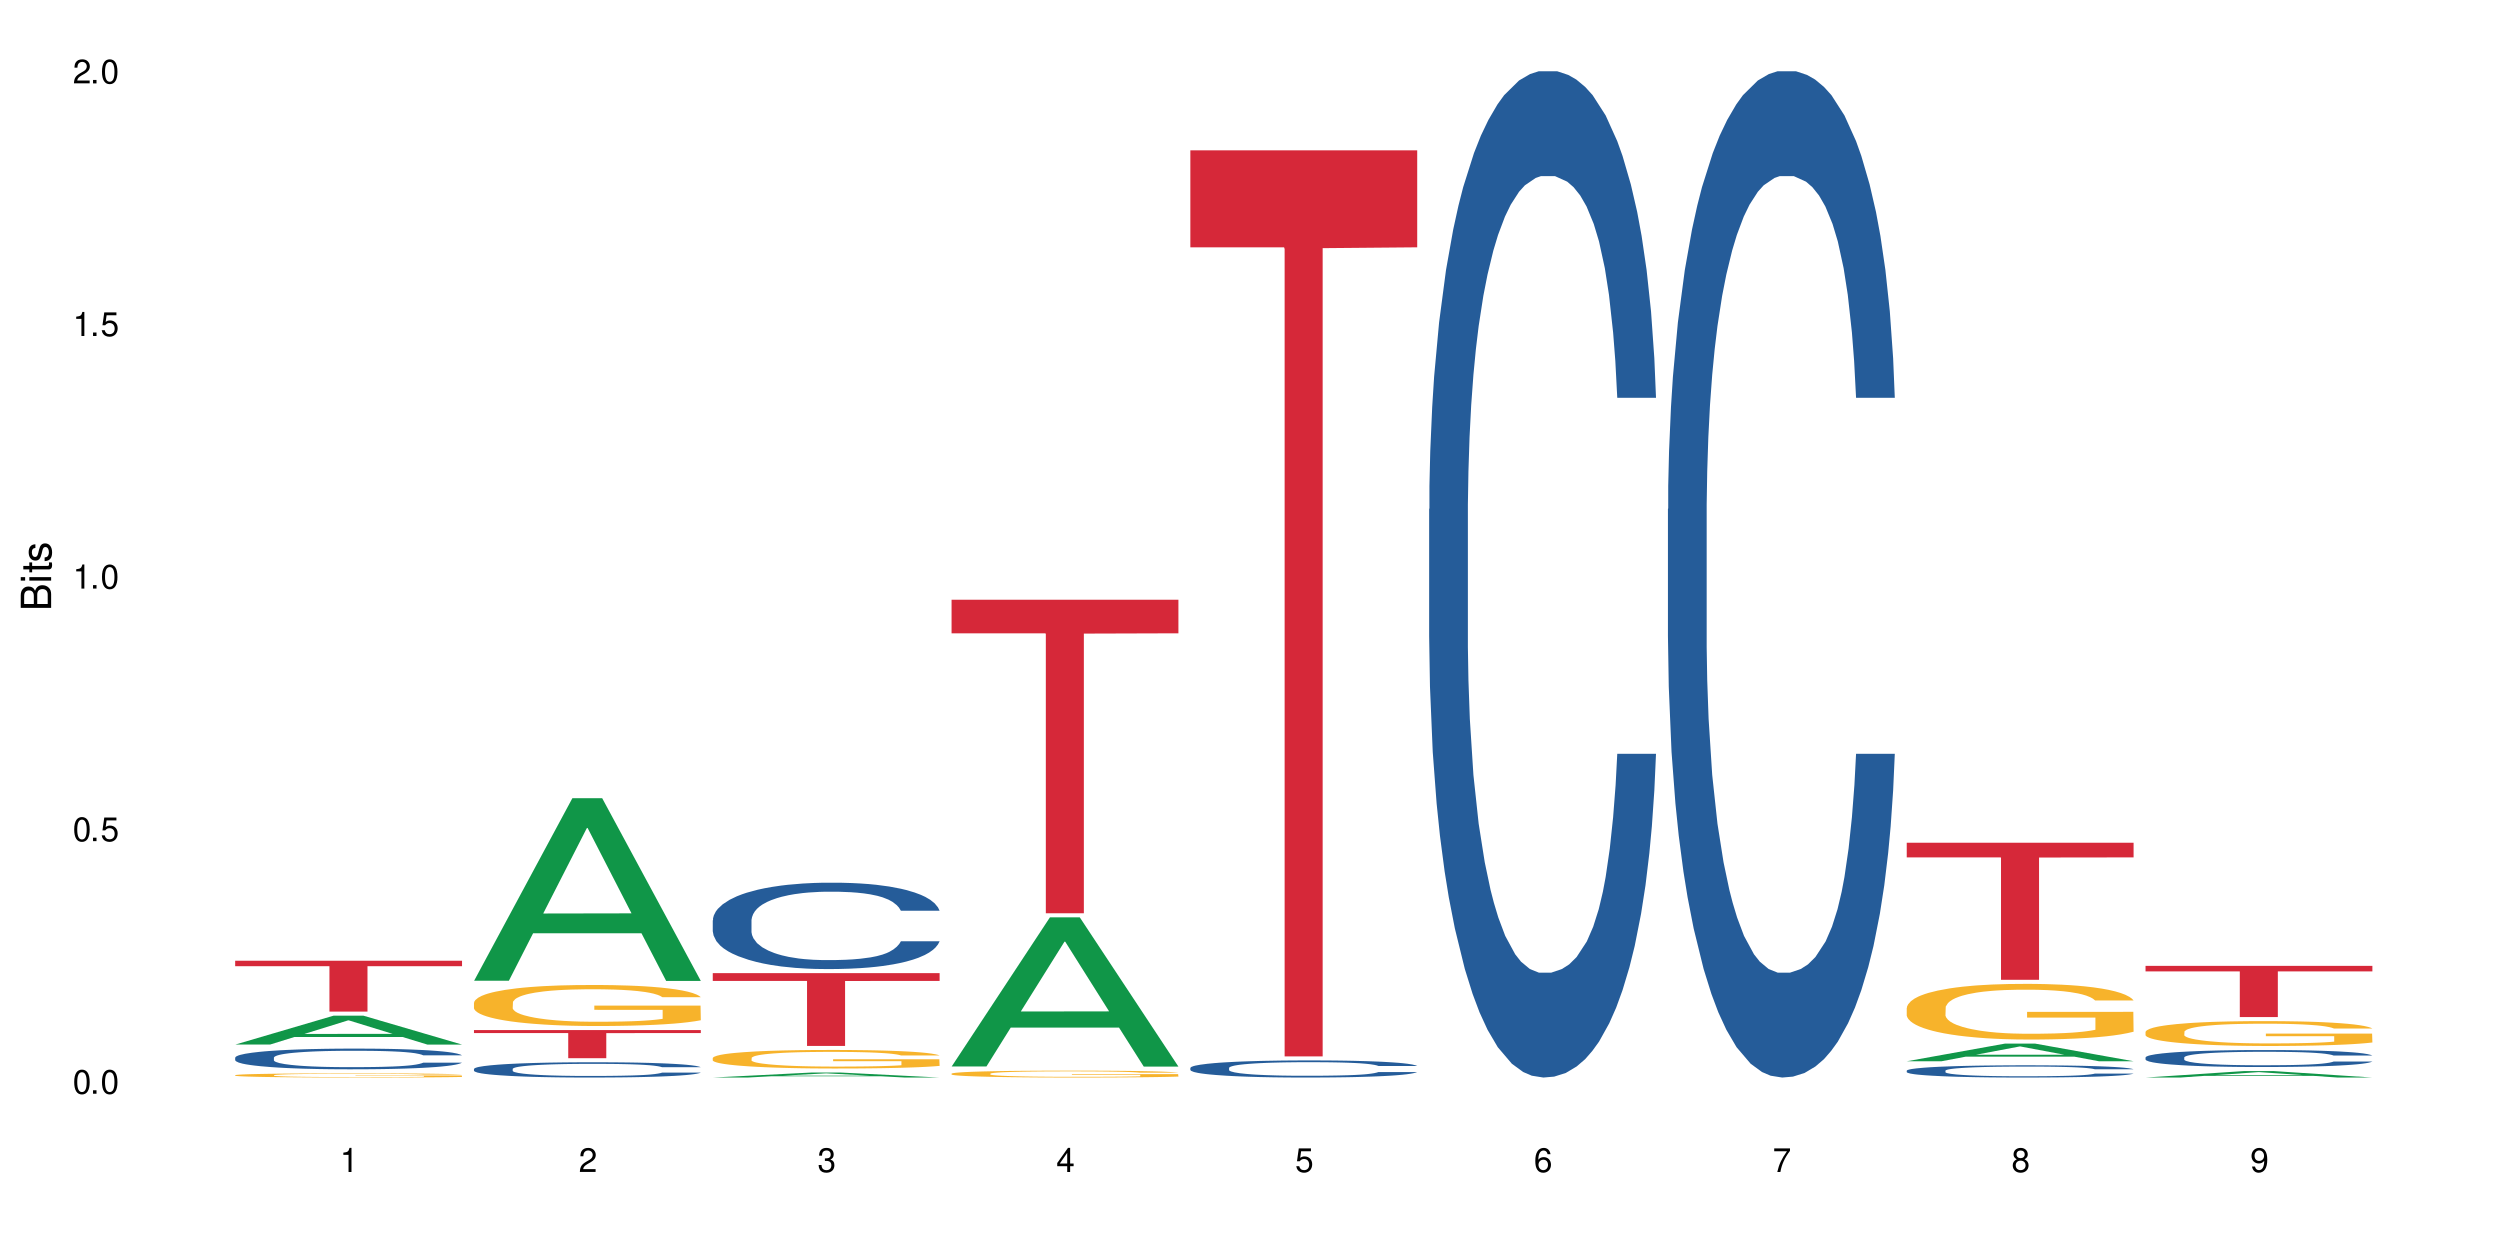 <?xml version="1.0" encoding="UTF-8"?>
<svg xmlns="http://www.w3.org/2000/svg" xmlns:xlink="http://www.w3.org/1999/xlink" width="720" height="360" viewBox="0 0 720 360">
<defs>
<g>
<g id="glyph-0-0">
</g>
<g id="glyph-0-1">
<path d="M 2.641 -6.938 C 2 -6.938 1.422 -6.656 1.078 -6.172 C 0.641 -5.562 0.406 -4.641 0.406 -3.359 C 0.406 -1.016 1.188 0.219 2.641 0.219 C 4.078 0.219 4.859 -1.016 4.859 -3.297 C 4.859 -4.641 4.656 -5.547 4.203 -6.172 C 3.844 -6.656 3.281 -6.938 2.641 -6.938 Z M 2.641 -6.188 C 3.547 -6.188 4 -5.25 4 -3.375 C 4 -1.406 3.562 -0.484 2.625 -0.484 C 1.734 -0.484 1.281 -1.438 1.281 -3.344 C 1.281 -5.25 1.734 -6.188 2.641 -6.188 Z M 2.641 -6.188 "/>
</g>
<g id="glyph-0-2">
<path d="M 1.828 -1 L 0.828 -1 L 0.828 0 L 1.828 0 Z M 1.828 -1 "/>
</g>
<g id="glyph-0-3">
<path d="M 4.562 -6.797 L 1.062 -6.797 L 0.547 -3.094 L 1.328 -3.094 C 1.719 -3.562 2.047 -3.734 2.578 -3.734 C 3.484 -3.734 4.062 -3.109 4.062 -2.094 C 4.062 -1.125 3.484 -0.531 2.578 -0.531 C 1.828 -0.531 1.375 -0.906 1.188 -1.672 L 0.328 -1.672 C 0.453 -1.109 0.547 -0.844 0.75 -0.594 C 1.125 -0.078 1.828 0.219 2.594 0.219 C 3.969 0.219 4.922 -0.781 4.922 -2.219 C 4.922 -3.562 4.031 -4.484 2.719 -4.484 C 2.25 -4.484 1.859 -4.359 1.469 -4.062 L 1.734 -5.969 L 4.562 -5.969 Z M 4.562 -6.797 "/>
</g>
<g id="glyph-0-4">
<path d="M 2.484 -4.938 L 2.484 0 L 3.328 0 L 3.328 -6.938 L 2.766 -6.938 C 2.469 -5.875 2.281 -5.734 0.984 -5.562 L 0.984 -4.938 Z M 2.484 -4.938 "/>
</g>
<g id="glyph-0-5">
<path d="M 4.859 -0.828 L 1.281 -0.828 C 1.359 -1.406 1.672 -1.781 2.5 -2.281 L 3.469 -2.828 C 4.406 -3.344 4.906 -4.062 4.906 -4.906 C 4.906 -5.484 4.672 -6.031 4.266 -6.406 C 3.859 -6.766 3.375 -6.938 2.719 -6.938 C 1.859 -6.938 1.219 -6.625 0.844 -6.031 C 0.609 -5.672 0.5 -5.234 0.484 -4.531 L 1.328 -4.531 C 1.359 -5.016 1.406 -5.281 1.531 -5.516 C 1.75 -5.938 2.188 -6.203 2.703 -6.203 C 3.469 -6.203 4.031 -5.641 4.031 -4.891 C 4.031 -4.344 3.719 -3.859 3.125 -3.516 L 2.234 -3 C 0.812 -2.172 0.406 -1.531 0.328 -0.016 L 4.859 -0.016 Z M 4.859 -0.828 "/>
</g>
<g id="glyph-0-6">
<path d="M 2.125 -3.188 L 2.578 -3.188 C 3.5 -3.188 3.984 -2.766 3.984 -1.922 C 3.984 -1.062 3.469 -0.531 2.594 -0.531 C 1.656 -0.531 1.203 -1 1.156 -2.016 L 0.312 -2.016 C 0.344 -1.453 0.438 -1.094 0.609 -0.781 C 0.953 -0.109 1.625 0.219 2.547 0.219 C 3.953 0.219 4.859 -0.625 4.859 -1.938 C 4.859 -2.828 4.516 -3.297 3.703 -3.594 C 4.344 -3.844 4.656 -4.328 4.656 -5.031 C 4.656 -6.219 3.875 -6.938 2.578 -6.938 C 1.203 -6.938 0.484 -6.172 0.453 -4.703 L 1.297 -4.703 C 1.312 -5.125 1.344 -5.359 1.453 -5.578 C 1.641 -5.969 2.062 -6.203 2.594 -6.203 C 3.344 -6.203 3.797 -5.75 3.797 -5 C 3.797 -4.516 3.609 -4.219 3.25 -4.047 C 3.016 -3.953 2.703 -3.922 2.125 -3.906 Z M 2.125 -3.188 "/>
</g>
<g id="glyph-0-7">
<path d="M 3.141 -1.672 L 3.141 0 L 3.984 0 L 3.984 -1.672 L 4.984 -1.672 L 4.984 -2.438 L 3.984 -2.438 L 3.984 -6.938 L 3.359 -6.938 L 0.266 -2.578 L 0.266 -1.672 Z M 3.141 -2.438 L 1 -2.438 L 3.141 -5.5 Z M 3.141 -2.438 "/>
</g>
<g id="glyph-0-8">
<path d="M 4.781 -5.125 C 4.609 -6.266 3.891 -6.938 2.844 -6.938 C 2.094 -6.938 1.422 -6.578 1.031 -5.953 C 0.594 -5.266 0.406 -4.422 0.406 -3.172 C 0.406 -2 0.578 -1.25 0.984 -0.641 C 1.359 -0.078 1.953 0.219 2.703 0.219 C 3.984 0.219 4.922 -0.75 4.922 -2.094 C 4.922 -3.375 4.062 -4.281 2.844 -4.281 C 2.172 -4.281 1.641 -4.031 1.281 -3.516 C 1.281 -5.234 1.828 -6.188 2.797 -6.188 C 3.391 -6.188 3.797 -5.797 3.938 -5.125 Z M 2.734 -3.531 C 3.547 -3.531 4.062 -2.953 4.062 -2.031 C 4.062 -1.156 3.484 -0.531 2.703 -0.531 C 1.922 -0.531 1.328 -1.188 1.328 -2.078 C 1.328 -2.938 1.906 -3.531 2.734 -3.531 Z M 2.734 -3.531 "/>
</g>
<g id="glyph-0-9">
<path d="M 4.984 -6.797 L 0.438 -6.797 L 0.438 -5.969 L 4.109 -5.969 C 2.5 -3.656 1.828 -2.234 1.328 0 L 2.219 0 C 2.594 -2.172 3.453 -4.047 4.984 -6.094 Z M 4.984 -6.797 "/>
</g>
<g id="glyph-0-10">
<path d="M 3.75 -3.656 C 4.469 -4.094 4.688 -4.438 4.688 -5.078 C 4.688 -6.172 3.844 -6.938 2.641 -6.938 C 1.438 -6.938 0.594 -6.172 0.594 -5.094 C 0.594 -4.438 0.812 -4.094 1.516 -3.656 C 0.734 -3.266 0.359 -2.703 0.359 -1.922 C 0.359 -0.656 1.281 0.219 2.641 0.219 C 3.984 0.219 4.922 -0.656 4.922 -1.922 C 4.922 -2.703 4.531 -3.266 3.75 -3.656 Z M 2.641 -6.188 C 3.359 -6.188 3.812 -5.75 3.812 -5.062 C 3.812 -4.406 3.344 -3.984 2.641 -3.984 C 1.922 -3.984 1.453 -4.406 1.453 -5.078 C 1.453 -5.75 1.922 -6.188 2.641 -6.188 Z M 2.641 -3.266 C 3.484 -3.266 4.062 -2.719 4.062 -1.906 C 4.062 -1.078 3.484 -0.531 2.625 -0.531 C 1.797 -0.531 1.219 -1.094 1.219 -1.906 C 1.219 -2.719 1.781 -3.266 2.641 -3.266 Z M 2.641 -3.266 "/>
</g>
<g id="glyph-0-11">
<path d="M 0.516 -1.578 C 0.672 -0.453 1.406 0.219 2.438 0.219 C 3.188 0.219 3.859 -0.141 4.266 -0.766 C 4.688 -1.453 4.891 -2.297 4.891 -3.547 C 4.891 -4.719 4.703 -5.453 4.312 -6.078 C 3.938 -6.641 3.344 -6.938 2.594 -6.938 C 1.297 -6.938 0.359 -5.969 0.359 -4.625 C 0.359 -3.344 1.234 -2.453 2.453 -2.453 C 3.094 -2.453 3.578 -2.672 4.016 -3.203 C 4 -1.484 3.469 -0.531 2.5 -0.531 C 1.906 -0.531 1.484 -0.906 1.359 -1.578 Z M 2.578 -6.203 C 3.375 -6.203 3.969 -5.531 3.969 -4.641 C 3.969 -3.797 3.391 -3.188 2.547 -3.188 C 1.734 -3.188 1.234 -3.766 1.234 -4.688 C 1.234 -5.562 1.797 -6.203 2.578 -6.203 Z M 2.578 -6.203 "/>
</g>
<g id="glyph-1-0">
</g>
<g id="glyph-1-1">
<path d="M 0 -0.953 L 0 -4.891 C 0 -5.719 -0.234 -6.344 -0.734 -6.797 C -1.188 -7.234 -1.812 -7.469 -2.5 -7.469 C -3.547 -7.469 -4.188 -7 -4.625 -5.875 C -4.984 -6.688 -5.625 -7.094 -6.531 -7.094 C -7.172 -7.094 -7.734 -6.859 -8.141 -6.391 C -8.562 -5.922 -8.75 -5.344 -8.75 -4.5 L -8.75 -0.953 Z M -4.984 -2.062 L -7.766 -2.062 L -7.766 -4.219 C -7.766 -4.844 -7.688 -5.203 -7.453 -5.5 C -7.219 -5.812 -6.859 -5.969 -6.375 -5.969 C -5.891 -5.969 -5.531 -5.812 -5.297 -5.5 C -5.062 -5.203 -4.984 -4.844 -4.984 -4.219 Z M -0.984 -2.062 L -4 -2.062 L -4 -4.781 C -4 -5.766 -3.438 -6.359 -2.484 -6.359 C -1.547 -6.359 -0.984 -5.766 -0.984 -4.781 Z M -0.984 -2.062 "/>
</g>
<g id="glyph-1-2">
<path d="M -6.281 -1.797 L -6.281 -0.797 L 0 -0.797 L 0 -1.797 Z M -8.75 -1.797 L -8.75 -0.797 L -7.484 -0.797 L -7.484 -1.797 Z M -8.75 -1.797 "/>
</g>
<g id="glyph-1-3">
<path d="M -6.281 -3.047 L -6.281 -2.016 L -8.016 -2.016 L -8.016 -1.016 L -6.281 -1.016 L -6.281 -0.172 L -5.469 -0.172 L -5.469 -1.016 L -0.719 -1.016 C -0.078 -1.016 0.281 -1.453 0.281 -2.234 C 0.281 -2.5 0.25 -2.719 0.188 -3.047 L -0.641 -3.047 C -0.609 -2.906 -0.594 -2.766 -0.594 -2.562 C -0.594 -2.141 -0.719 -2.016 -1.156 -2.016 L -5.469 -2.016 L -5.469 -3.047 Z M -6.281 -3.047 "/>
</g>
<g id="glyph-1-4">
<path d="M -4.531 -5.25 C -5.766 -5.25 -6.469 -4.422 -6.469 -2.969 C -6.469 -1.516 -5.719 -0.562 -4.547 -0.562 C -3.562 -0.562 -3.094 -1.062 -2.734 -2.562 L -2.516 -3.484 C -2.344 -4.188 -2.094 -4.469 -1.641 -4.469 C -1.047 -4.469 -0.641 -3.875 -0.641 -3 C -0.641 -2.453 -0.797 -2 -1.062 -1.75 C -1.25 -1.594 -1.422 -1.531 -1.875 -1.469 L -1.875 -0.406 C -0.422 -0.453 0.281 -1.266 0.281 -2.922 C 0.281 -4.5 -0.5 -5.516 -1.719 -5.516 C -2.656 -5.516 -3.172 -4.984 -3.469 -3.734 L -3.703 -2.766 C -3.891 -1.953 -4.156 -1.609 -4.594 -1.609 C -5.188 -1.609 -5.547 -2.125 -5.547 -2.938 C -5.547 -3.75 -5.203 -4.172 -4.531 -4.203 Z M -4.531 -5.25 "/>
</g>
</g>
</defs>
<rect x="-72" y="-36" width="864" height="432" fill="rgb(100%, 100%, 100%)" fill-opacity="1"/>
<path fill-rule="nonzero" fill="rgb(6.275%, 58.824%, 28.235%)" fill-opacity="1" d="M 67.73 300.832 L 67.801 300.824 L 96.07 292.512 L 104.656 292.512 L 133.066 300.84 L 123.082 300.84 L 115.965 298.664 L 84.762 298.664 L 77.781 300.832 L 67.73 300.832 L 87.766 297.766 L 113.102 297.758 L 100.469 293.871 L 100.328 293.863 L 100.188 293.887 L 87.695 297.758 L 87.766 297.766 Z M 67.73 300.832 "/>
<path fill-rule="nonzero" fill="rgb(14.51%, 36.078%, 60%)" fill-opacity="1" d="M 67.73 304.594 L 67.812 304.59 L 67.812 304.457 L 68.051 304.25 L 68.605 303.992 L 69.164 303.812 L 70.598 303.488 L 72.59 303.18 L 74.664 302.941 L 76.176 302.797 L 77.531 302.688 L 80.637 302.488 L 82.629 302.383 L 84.781 302.293 L 87.41 302.199 L 89.324 302.145 L 93.625 302.059 L 96.812 302.02 L 99.281 302.004 L 104.621 302.004 L 107.809 302.023 L 110.117 302.051 L 112.668 302.094 L 114.82 302.145 L 118.562 302.266 L 121.91 302.418 L 123.426 302.504 L 125.816 302.672 L 127.648 302.836 L 128.922 302.977 L 130.355 303.18 L 131.629 303.426 L 132.586 303.703 L 133.066 303.938 L 121.91 303.938 L 121.352 303.719 L 120.715 303.551 L 119.52 303.324 L 118.324 303.168 L 116.652 303.012 L 115.137 302.906 L 113.066 302.805 L 111.234 302.738 L 109.32 302.688 L 107.488 302.656 L 103.984 302.625 L 99.922 302.625 L 98.406 302.633 L 95.297 302.68 L 93.625 302.715 L 91.234 302.793 L 89.562 302.863 L 87.57 302.973 L 86.215 303.066 L 84.543 303.207 L 83.348 303.332 L 81.992 303.512 L 81.195 303.648 L 80.48 303.801 L 79.84 303.98 L 79.363 304.172 L 79.043 304.371 L 78.887 304.566 L 78.887 305.41 L 79.043 305.605 L 79.441 305.836 L 80.48 306.168 L 81.992 306.457 L 83.746 306.684 L 85.418 306.848 L 86.375 306.926 L 87.648 307.012 L 89.641 307.121 L 92.512 307.23 L 94.184 307.273 L 96.734 307.316 L 99.363 307.34 L 102.867 307.34 L 105.977 307.316 L 108.047 307.289 L 110.199 307.246 L 113.145 307.152 L 114.98 307.066 L 116.57 306.961 L 117.766 306.859 L 118.562 306.773 L 119.758 306.605 L 120.715 306.418 L 121.434 306.227 L 121.91 306.043 L 133.066 306.043 L 132.586 306.262 L 131.871 306.473 L 131.152 306.629 L 130.039 306.82 L 128.762 306.988 L 126.93 307.18 L 125.418 307.305 L 123.426 307.441 L 121.59 307.547 L 119.602 307.637 L 116.652 307.746 L 114.738 307.801 L 112.668 307.852 L 110.199 307.895 L 107.09 307.934 L 103.746 307.953 L 100.637 307.961 L 97.289 307.949 L 94.82 307.926 L 91.555 307.879 L 87.492 307.781 L 84.543 307.676 L 82.23 307.574 L 80.238 307.465 L 78.008 307.316 L 75.141 307.078 L 73.387 306.891 L 72.191 306.738 L 70.84 306.527 L 69.883 306.336 L 68.766 306.031 L 67.969 305.645 L 67.73 305.348 Z M 67.73 304.594 "/>
<path fill-rule="nonzero" fill="rgb(96.863%, 70.196%, 16.863%)" fill-opacity="1" d="M 67.73 309.641 L 67.812 309.641 L 67.812 309.617 L 68.129 309.566 L 68.926 309.5 L 69.961 309.441 L 71.078 309.398 L 71.793 309.375 L 72.988 309.344 L 74.023 309.32 L 76.656 309.27 L 80 309.223 L 81.832 309.203 L 83.906 309.184 L 86.852 309.164 L 88.207 309.156 L 92.352 309.137 L 97.051 309.125 L 102.23 309.121 L 104.621 309.125 L 107.887 309.129 L 112.348 309.141 L 114.898 309.152 L 116.891 309.164 L 118.961 309.176 L 121.512 309.199 L 123.902 309.227 L 125.816 309.254 L 127.727 309.285 L 129.32 309.32 L 130.676 309.359 L 131.871 309.406 L 132.586 309.445 L 133.066 309.484 L 121.988 309.484 L 121.352 309.445 L 120.637 309.414 L 119.441 309.379 L 118.246 309.352 L 117.051 309.332 L 114.82 309.301 L 112.906 309.285 L 110.516 309.27 L 108.207 309.258 L 105.578 309.254 L 103.984 309.25 L 99.762 309.25 L 95.938 309.258 L 93.707 309.266 L 92.113 309.277 L 89.879 309.293 L 88.527 309.305 L 87.73 309.312 L 85.34 309.348 L 83.746 309.379 L 82.871 309.398 L 81.754 309.434 L 80.957 309.465 L 80.082 309.508 L 79.602 309.539 L 78.965 309.617 L 78.887 309.812 L 79.125 309.855 L 79.602 309.902 L 80.238 309.941 L 81.195 309.984 L 82.152 310.016 L 83.824 310.059 L 85.258 310.086 L 86.375 310.105 L 88.527 310.137 L 89.402 310.145 L 91.473 310.164 L 93.625 310.18 L 96.254 310.195 L 98.246 310.199 L 101.434 310.207 L 105.496 310.207 L 110.277 310.199 L 113.305 310.191 L 115.379 310.184 L 116.73 310.176 L 118.406 310.164 L 119.602 310.152 L 120.715 310.141 L 122.07 310.121 L 122.07 309.855 L 102.391 309.855 L 102.391 309.73 L 132.984 309.73 L 133.066 310.164 L 131.391 310.191 L 129.32 310.223 L 127.328 310.242 L 125.258 310.262 L 122.309 310.281 L 119.918 310.297 L 116.254 310.312 L 112.906 310.32 L 109.402 310.328 L 106.293 310.332 L 99.363 310.332 L 95.855 310.324 L 93.066 310.316 L 90.52 310.305 L 87.969 310.289 L 84.781 310.266 L 82.711 310.246 L 80.559 310.223 L 78.406 310.195 L 76.496 310.168 L 75.219 310.145 L 73.945 310.117 L 72.59 310.082 L 71.316 310.047 L 70.359 310.012 L 69.484 309.973 L 68.848 309.938 L 68.211 309.887 L 67.891 309.848 L 67.73 309.812 Z M 67.73 309.641 "/>
<path fill-rule="nonzero" fill="rgb(83.922%, 15.686%, 22.353%)" fill-opacity="1" d="M 67.73 276.688 L 133.066 276.688 L 133.066 278.258 L 105.836 278.27 L 105.836 291.348 L 94.879 291.348 L 94.879 278.285 L 94.723 278.258 L 67.73 278.258 Z M 67.73 276.688 "/>
<path fill-rule="nonzero" fill="rgb(6.275%, 58.824%, 28.235%)" fill-opacity="1" d="M 136.504 282.461 L 136.574 282.41 L 164.844 229.883 L 173.43 229.883 L 201.836 282.512 L 191.855 282.512 L 184.738 268.773 L 153.535 268.773 L 146.555 282.461 L 136.504 282.461 L 156.535 263.09 L 181.875 263.043 L 169.242 238.48 L 169.102 238.434 L 168.961 238.582 L 156.469 263.043 L 156.535 263.09 Z M 136.504 282.461 "/>
<path fill-rule="nonzero" fill="rgb(14.51%, 36.078%, 60%)" fill-opacity="1" d="M 136.504 307.848 L 136.582 307.844 L 136.582 307.746 L 136.824 307.594 L 137.379 307.398 L 137.938 307.266 L 139.371 307.031 L 141.363 306.801 L 143.434 306.625 L 144.949 306.52 L 146.305 306.438 L 149.41 306.289 L 151.402 306.215 L 153.555 306.145 L 156.184 306.078 L 158.098 306.035 L 162.398 305.973 L 165.586 305.945 L 168.055 305.934 L 173.395 305.934 L 176.582 305.949 L 178.891 305.969 L 181.441 306 L 183.594 306.035 L 187.336 306.125 L 190.684 306.238 L 192.195 306.301 L 194.586 306.426 L 196.418 306.547 L 197.695 306.652 L 199.129 306.801 L 200.402 306.98 L 201.359 307.188 L 201.836 307.359 L 190.684 307.359 L 190.125 307.199 L 189.488 307.074 L 188.293 306.91 L 187.098 306.793 L 185.426 306.676 L 183.91 306.598 L 181.84 306.523 L 180.008 306.477 L 178.094 306.438 L 176.262 306.414 L 172.758 306.391 L 168.691 306.391 L 167.18 306.398 L 164.07 306.43 L 162.398 306.457 L 160.008 306.516 L 158.336 306.566 L 156.344 306.648 L 154.988 306.715 L 153.316 306.82 L 152.121 306.914 L 150.766 307.047 L 149.969 307.148 L 149.25 307.258 L 148.613 307.391 L 148.137 307.531 L 147.816 307.68 L 147.66 307.828 L 147.66 308.449 L 147.816 308.594 L 148.215 308.766 L 149.25 309.008 L 150.766 309.223 L 152.52 309.391 L 154.191 309.512 L 155.148 309.566 L 156.422 309.633 L 158.414 309.715 L 161.281 309.793 L 162.957 309.824 L 165.504 309.859 L 168.137 309.875 L 171.641 309.875 L 174.746 309.859 L 176.82 309.836 L 178.973 309.805 L 181.918 309.738 L 183.75 309.672 L 185.344 309.598 L 186.539 309.52 L 187.336 309.457 L 188.531 309.332 L 189.488 309.195 L 190.203 309.055 L 190.684 308.918 L 201.836 308.918 L 201.359 309.078 L 200.645 309.234 L 199.926 309.352 L 198.809 309.492 L 197.535 309.617 L 195.703 309.758 L 194.188 309.852 L 192.195 309.949 L 190.363 310.027 L 188.371 310.094 L 185.426 310.176 L 183.512 310.215 L 181.441 310.254 L 178.973 310.285 L 175.863 310.312 L 172.516 310.328 L 169.41 310.332 L 166.062 310.324 L 163.594 310.309 L 160.328 310.273 L 156.262 310.199 L 153.316 310.125 L 151.004 310.047 L 149.012 309.965 L 146.781 309.859 L 143.914 309.68 L 142.16 309.543 L 140.965 309.43 L 139.609 309.273 L 138.656 309.133 L 137.539 308.91 L 136.742 308.621 L 136.504 308.402 Z M 136.504 307.848 "/>
<path fill-rule="nonzero" fill="rgb(96.863%, 70.196%, 16.863%)" fill-opacity="1" d="M 136.504 288.738 L 136.582 288.727 L 136.582 288.512 L 136.902 288.023 L 137.699 287.355 L 138.734 286.805 L 139.852 286.371 L 140.566 286.145 L 141.762 285.82 L 142.797 285.586 L 145.426 285.098 L 148.773 284.645 L 150.605 284.453 L 152.68 284.27 L 155.625 284.062 L 156.98 283.988 L 161.125 283.812 L 165.824 283.707 L 171.004 283.676 L 173.395 283.684 L 176.66 283.727 L 181.121 283.848 L 183.672 283.953 L 185.664 284.062 L 187.734 284.203 L 190.285 284.418 L 192.676 284.68 L 194.586 284.938 L 196.5 285.262 L 198.094 285.605 L 199.449 285.984 L 200.645 286.438 L 201.359 286.816 L 201.836 287.191 L 190.762 287.191 L 190.125 286.816 L 189.41 286.523 L 188.215 286.168 L 187.02 285.91 L 185.824 285.703 L 183.594 285.422 L 181.68 285.25 L 179.289 285.098 L 176.98 285 L 174.348 284.938 L 172.758 284.914 L 168.535 284.914 L 164.707 284.992 L 162.477 285.078 L 160.883 285.164 L 158.652 285.324 L 157.301 285.457 L 156.504 285.543 L 154.113 285.875 L 152.52 286.18 L 151.641 286.383 L 150.527 286.707 L 149.73 287 L 148.852 287.43 L 148.375 287.754 L 147.738 288.488 L 147.66 290.43 L 147.898 290.84 L 148.375 291.285 L 149.012 291.672 L 149.969 292.082 L 150.926 292.395 L 152.598 292.816 L 154.031 293.098 L 155.148 293.281 L 157.301 293.574 L 158.176 293.668 L 160.246 293.863 L 162.398 294.016 L 165.027 294.145 L 167.02 294.211 L 170.207 294.262 L 174.27 294.262 L 179.051 294.199 L 182.078 294.113 L 184.148 294.027 L 185.504 293.949 L 187.176 293.832 L 188.371 293.723 L 189.488 293.605 L 190.844 293.422 L 190.844 290.84 L 171.164 290.832 L 171.164 289.621 L 201.758 289.609 L 201.836 293.832 L 200.164 294.121 L 198.094 294.402 L 196.102 294.621 L 194.031 294.805 L 191.082 295.008 L 188.691 295.137 L 185.027 295.289 L 181.68 295.387 L 178.176 295.449 L 175.066 295.484 L 171.402 295.492 L 168.137 295.473 L 164.629 295.406 L 161.84 295.32 L 159.289 295.215 L 156.742 295.074 L 153.555 294.848 L 151.484 294.664 L 149.332 294.438 L 147.18 294.168 L 145.27 293.875 L 143.992 293.648 L 142.719 293.391 L 141.363 293.066 L 140.09 292.699 L 139.133 292.363 L 138.258 291.984 L 137.617 291.629 L 136.98 291.145 L 136.664 290.754 L 136.504 290.422 Z M 136.504 288.738 "/>
<path fill-rule="nonzero" fill="rgb(83.922%, 15.686%, 22.353%)" fill-opacity="1" d="M 136.504 296.656 L 201.836 296.656 L 201.836 297.527 L 174.609 297.535 L 174.609 304.77 L 163.652 304.77 L 163.652 297.543 L 163.496 297.527 L 136.504 297.527 Z M 136.504 296.656 "/>
<path fill-rule="nonzero" fill="rgb(6.275%, 58.824%, 28.235%)" fill-opacity="1" d="M 205.277 310.332 L 205.348 310.328 L 233.617 308.895 L 242.203 308.895 L 270.609 310.332 L 260.629 310.332 L 253.508 309.957 L 222.309 309.957 L 215.328 310.332 L 205.277 310.332 L 225.309 309.801 L 250.648 309.801 L 238.012 309.129 L 237.875 309.129 L 237.734 309.133 L 225.238 309.801 L 225.309 309.801 Z M 205.277 310.332 "/>
<path fill-rule="nonzero" fill="rgb(14.51%, 36.078%, 60%)" fill-opacity="1" d="M 205.277 265.047 L 205.355 265.023 L 205.355 264.48 L 205.594 263.617 L 206.152 262.523 L 206.711 261.773 L 208.145 260.434 L 210.137 259.137 L 212.207 258.137 L 213.723 257.547 L 215.078 257.094 L 218.184 256.25 L 220.176 255.82 L 222.328 255.434 L 224.957 255.047 L 226.867 254.82 L 231.172 254.457 L 234.359 254.297 L 236.828 254.227 L 242.168 254.227 L 245.352 254.32 L 247.664 254.434 L 250.215 254.613 L 252.363 254.82 L 256.109 255.32 L 259.457 255.957 L 260.969 256.32 L 263.359 257.023 L 265.191 257.707 L 266.469 258.297 L 267.902 259.137 L 269.176 260.16 L 270.133 261.32 L 270.609 262.297 L 259.457 262.297 L 258.898 261.387 L 258.262 260.684 L 257.066 259.75 L 255.871 259.094 L 254.195 258.434 L 252.684 258 L 250.613 257.57 L 248.777 257.297 L 246.867 257.094 L 245.035 256.957 L 241.527 256.82 L 237.465 256.82 L 235.953 256.863 L 232.844 257.047 L 231.172 257.207 L 228.781 257.523 L 227.109 257.82 L 225.117 258.273 L 223.762 258.66 L 222.09 259.25 L 220.895 259.773 L 219.539 260.523 L 218.742 261.094 L 218.023 261.73 L 217.387 262.48 L 216.91 263.273 L 216.59 264.117 L 216.43 264.934 L 216.43 268.457 L 216.59 269.277 L 216.988 270.23 L 218.023 271.617 L 219.539 272.82 L 221.293 273.777 L 222.965 274.457 L 223.922 274.777 L 225.195 275.141 L 227.188 275.594 L 230.055 276.051 L 231.73 276.23 L 234.277 276.414 L 236.906 276.504 L 240.414 276.504 L 243.52 276.414 L 245.594 276.301 L 247.742 276.117 L 250.691 275.73 L 252.523 275.367 L 254.117 274.934 L 255.312 274.504 L 256.109 274.141 L 257.305 273.434 L 258.262 272.664 L 258.977 271.867 L 259.457 271.094 L 270.609 271.094 L 270.133 272.004 L 269.414 272.891 L 268.699 273.547 L 267.582 274.344 L 266.309 275.051 L 264.477 275.844 L 262.961 276.367 L 260.969 276.938 L 259.137 277.367 L 257.145 277.754 L 254.195 278.207 L 252.285 278.438 L 250.215 278.641 L 247.742 278.824 L 244.637 278.98 L 241.289 279.074 L 238.184 279.094 L 234.836 279.051 L 232.367 278.957 L 229.098 278.754 L 225.035 278.344 L 222.09 277.914 L 219.777 277.48 L 217.785 277.027 L 215.555 276.414 L 212.688 275.414 L 210.934 274.641 L 209.738 274.004 L 208.383 273.117 L 207.426 272.32 L 206.312 271.047 L 205.516 269.434 L 205.277 268.184 Z M 205.277 265.047 "/>
<path fill-rule="nonzero" fill="rgb(96.863%, 70.196%, 16.863%)" fill-opacity="1" d="M 205.277 304.676 L 205.355 304.668 L 205.355 304.57 L 205.676 304.352 L 206.473 304.051 L 207.508 303.801 L 208.621 303.605 L 209.34 303.504 L 210.535 303.355 L 211.57 303.25 L 214.199 303.031 L 217.547 302.824 L 219.379 302.738 L 221.449 302.652 L 224.398 302.562 L 225.754 302.527 L 229.895 302.449 L 234.598 302.398 L 239.777 302.387 L 242.168 302.391 L 245.434 302.41 L 249.895 302.465 L 252.445 302.512 L 254.438 302.562 L 256.508 302.625 L 259.059 302.723 L 261.449 302.84 L 263.359 302.957 L 265.273 303.102 L 266.867 303.258 L 268.219 303.43 L 269.414 303.637 L 270.133 303.805 L 270.609 303.977 L 259.535 303.977 L 258.898 303.805 L 258.18 303.672 L 256.984 303.512 L 255.789 303.395 L 254.594 303.305 L 252.363 303.176 L 250.453 303.098 L 248.062 303.031 L 245.75 302.984 L 243.121 302.957 L 241.527 302.945 L 237.305 302.945 L 233.48 302.98 L 231.25 303.02 L 229.656 303.059 L 227.426 303.133 L 226.07 303.191 L 225.273 303.23 L 222.883 303.383 L 221.293 303.52 L 220.414 303.609 L 219.301 303.758 L 218.504 303.887 L 217.625 304.082 L 217.148 304.23 L 216.512 304.562 L 216.43 305.441 L 216.672 305.625 L 217.148 305.824 L 217.785 306 L 218.742 306.188 L 219.699 306.328 L 221.371 306.52 L 222.805 306.645 L 223.922 306.73 L 226.07 306.859 L 226.949 306.906 L 229.02 306.992 L 231.172 307.062 L 233.801 307.121 L 235.793 307.148 L 238.98 307.172 L 243.043 307.172 L 247.824 307.145 L 250.852 307.105 L 252.922 307.066 L 254.277 307.031 L 255.949 306.977 L 257.145 306.93 L 258.262 306.875 L 259.613 306.793 L 259.613 305.625 L 239.934 305.621 L 239.934 305.074 L 270.531 305.07 L 270.609 306.977 L 268.938 307.109 L 266.867 307.238 L 264.875 307.336 L 262.801 307.418 L 259.855 307.508 L 257.465 307.566 L 253.801 307.637 L 250.453 307.68 L 246.945 307.711 L 243.84 307.723 L 240.176 307.73 L 236.906 307.719 L 233.402 307.691 L 230.613 307.652 L 228.062 307.602 L 225.516 307.539 L 222.328 307.438 L 220.254 307.355 L 218.105 307.25 L 215.953 307.129 L 214.039 306.996 L 212.766 306.895 L 211.492 306.777 L 210.137 306.633 L 208.863 306.465 L 207.906 306.312 L 207.027 306.145 L 206.391 305.98 L 205.754 305.762 L 205.438 305.586 L 205.277 305.438 Z M 205.277 304.676 "/>
<path fill-rule="nonzero" fill="rgb(83.922%, 15.686%, 22.353%)" fill-opacity="1" d="M 205.277 280.258 L 270.609 280.258 L 270.609 282.504 L 243.383 282.523 L 243.383 301.223 L 232.426 301.223 L 232.426 282.543 L 232.266 282.504 L 205.277 282.504 Z M 205.277 280.258 "/>
<path fill-rule="nonzero" fill="rgb(6.275%, 58.824%, 28.235%)" fill-opacity="1" d="M 274.051 307.137 L 274.117 307.098 L 302.387 264.188 L 310.973 264.188 L 339.383 307.18 L 329.402 307.18 L 322.281 295.957 L 291.082 295.957 L 284.102 307.137 L 274.051 307.137 L 294.082 291.312 L 319.422 291.273 L 306.785 271.211 L 306.645 271.172 L 306.508 271.293 L 294.012 291.273 L 294.082 291.312 Z M 274.051 307.137 "/>
<path fill-rule="nonzero" fill="rgb(96.863%, 70.196%, 16.863%)" fill-opacity="1" d="M 274.051 309.195 L 274.129 309.191 L 274.129 309.156 L 274.449 309.074 L 275.246 308.961 L 276.281 308.871 L 277.395 308.797 L 278.113 308.758 L 279.309 308.703 L 280.344 308.664 L 282.973 308.582 L 286.32 308.508 L 288.152 308.473 L 290.223 308.441 L 293.172 308.406 L 294.527 308.395 L 298.668 308.367 L 303.371 308.348 L 308.547 308.344 L 310.938 308.344 L 314.207 308.352 L 318.668 308.371 L 321.219 308.391 L 323.207 308.406 L 325.281 308.43 L 327.832 308.469 L 330.219 308.512 L 332.133 308.555 L 334.043 308.609 L 335.637 308.668 L 336.992 308.73 L 338.188 308.809 L 338.906 308.871 L 339.383 308.934 L 328.309 308.934 L 327.672 308.871 L 326.953 308.82 L 325.758 308.762 L 324.562 308.719 L 323.367 308.684 L 321.137 308.637 L 319.227 308.609 L 316.836 308.582 L 314.523 308.566 L 311.895 308.555 L 310.301 308.551 L 306.078 308.551 L 302.254 308.562 L 300.023 308.578 L 298.43 308.594 L 296.199 308.621 L 294.844 308.641 L 294.047 308.656 L 291.656 308.715 L 290.062 308.766 L 289.188 308.797 L 288.07 308.852 L 287.273 308.902 L 286.398 308.977 L 285.922 309.031 L 285.285 309.152 L 285.203 309.48 L 285.441 309.551 L 285.922 309.625 L 286.559 309.688 L 287.516 309.758 L 288.469 309.812 L 290.145 309.883 L 291.578 309.93 L 292.691 309.961 L 294.844 310.008 L 295.723 310.023 L 297.793 310.059 L 299.945 310.082 L 302.574 310.105 L 304.566 310.117 L 307.75 310.125 L 311.816 310.125 L 316.598 310.113 L 319.625 310.102 L 321.695 310.086 L 323.051 310.074 L 324.723 310.051 L 325.918 310.035 L 327.035 310.016 L 328.387 309.984 L 328.387 309.551 L 308.707 309.547 L 308.707 309.344 L 339.305 309.344 L 339.383 310.051 L 337.711 310.102 L 335.637 310.148 L 333.645 310.184 L 331.574 310.215 L 328.625 310.25 L 326.238 310.273 L 322.57 310.297 L 319.227 310.312 L 315.719 310.324 L 312.613 310.332 L 308.945 310.332 L 305.68 310.328 L 302.176 310.316 L 299.387 310.305 L 296.836 310.285 L 294.285 310.262 L 291.102 310.223 L 289.027 310.191 L 286.875 310.156 L 284.727 310.109 L 282.812 310.059 L 281.539 310.023 L 280.266 309.977 L 278.91 309.922 L 277.633 309.863 L 276.68 309.805 L 275.801 309.742 L 275.164 309.684 L 274.527 309.602 L 274.207 309.535 L 274.051 309.477 Z M 274.051 309.195 "/>
<path fill-rule="nonzero" fill="rgb(83.922%, 15.686%, 22.353%)" fill-opacity="1" d="M 274.051 172.727 L 339.383 172.727 L 339.383 182.391 L 312.152 182.477 L 312.152 263.023 L 301.199 263.023 L 301.199 182.562 L 301.039 182.391 L 274.051 182.391 Z M 274.051 172.727 "/>
<path fill-rule="nonzero" fill="rgb(14.51%, 36.078%, 60%)" fill-opacity="1" d="M 342.82 307.547 L 342.902 307.543 L 342.902 307.434 L 343.141 307.262 L 343.699 307.047 L 344.258 306.898 L 345.691 306.633 L 347.684 306.375 L 349.754 306.176 L 351.266 306.059 L 352.621 305.969 L 355.73 305.801 L 357.723 305.715 L 359.871 305.641 L 362.5 305.562 L 364.414 305.52 L 368.715 305.445 L 371.902 305.414 L 374.375 305.402 L 379.711 305.402 L 382.898 305.418 L 385.211 305.441 L 387.758 305.477 L 389.91 305.52 L 393.656 305.617 L 397 305.742 L 398.516 305.816 L 400.906 305.957 L 402.738 306.09 L 404.012 306.207 L 405.445 306.375 L 406.723 306.578 L 407.68 306.809 L 408.156 307 L 397 307 L 396.445 306.82 L 395.805 306.68 L 394.609 306.496 L 393.414 306.367 L 391.742 306.234 L 390.23 306.148 L 388.156 306.062 L 386.324 306.008 L 384.414 305.969 L 382.578 305.941 L 379.074 305.914 L 375.012 305.914 L 373.496 305.922 L 370.391 305.961 L 368.715 305.992 L 366.324 306.055 L 364.652 306.113 L 362.66 306.203 L 361.305 306.281 L 359.633 306.398 L 358.438 306.5 L 357.082 306.648 L 356.285 306.762 L 355.57 306.887 L 354.934 307.039 L 354.453 307.195 L 354.137 307.363 L 353.977 307.523 L 353.977 308.223 L 354.137 308.387 L 354.535 308.574 L 355.57 308.848 L 357.082 309.09 L 358.836 309.277 L 360.508 309.414 L 361.465 309.477 L 362.742 309.547 L 364.734 309.637 L 367.602 309.727 L 369.273 309.766 L 371.824 309.801 L 374.453 309.82 L 377.957 309.82 L 381.066 309.801 L 383.137 309.777 L 385.289 309.742 L 388.238 309.664 L 390.07 309.594 L 391.664 309.508 L 392.859 309.422 L 393.656 309.352 L 394.852 309.211 L 395.805 309.059 L 396.523 308.898 L 397 308.746 L 408.156 308.746 L 407.68 308.926 L 406.961 309.102 L 406.242 309.234 L 405.129 309.391 L 403.852 309.531 L 402.02 309.688 L 400.508 309.793 L 398.516 309.902 L 396.684 309.988 L 394.691 310.066 L 391.742 310.156 L 389.832 310.203 L 387.758 310.242 L 385.289 310.277 L 382.18 310.309 L 378.836 310.328 L 375.727 310.332 L 372.383 310.324 L 369.91 310.305 L 366.645 310.266 L 362.582 310.184 L 359.633 310.098 L 357.324 310.012 L 355.332 309.922 L 353.102 309.801 L 350.23 309.602 L 348.48 309.449 L 347.285 309.324 L 345.93 309.148 L 344.973 308.988 L 343.859 308.738 L 343.062 308.418 L 342.82 308.168 Z M 342.82 307.547 "/>
<path fill-rule="nonzero" fill="rgb(83.922%, 15.686%, 22.353%)" fill-opacity="1" d="M 342.82 43.293 L 408.156 43.293 L 408.156 71.227 L 380.926 71.469 L 380.926 304.238 L 369.973 304.238 L 369.973 71.715 L 369.812 71.227 L 342.82 71.227 Z M 342.82 43.293 "/>
<path fill-rule="nonzero" fill="rgb(14.51%, 36.078%, 60%)" fill-opacity="1" d="M 411.594 146.621 L 411.676 146.355 L 411.676 140 L 411.914 129.934 L 412.473 117.215 L 413.027 108.477 L 414.461 92.844 L 416.453 77.746 L 418.527 66.09 L 420.039 59.203 L 421.395 53.902 L 424.5 44.102 L 426.492 39.07 L 428.645 34.566 L 431.273 30.062 L 433.188 27.414 L 437.488 23.176 L 440.676 21.32 L 443.145 20.527 L 448.484 20.527 L 451.672 21.586 L 453.98 22.91 L 456.531 25.031 L 458.684 27.414 L 462.426 33.242 L 465.773 40.66 L 467.289 44.898 L 469.68 53.109 L 471.512 61.055 L 472.785 67.945 L 474.219 77.746 L 475.496 89.668 L 476.449 103.176 L 476.93 114.566 L 465.773 114.566 L 465.215 103.973 L 464.578 95.758 L 463.383 84.898 L 462.188 77.215 L 460.516 69.535 L 459 64.5 L 456.93 59.469 L 455.098 56.289 L 453.184 53.902 L 451.352 52.316 L 447.848 50.727 L 443.785 50.727 L 442.27 51.254 L 439.164 53.375 L 437.488 55.23 L 435.098 58.938 L 433.426 62.383 L 431.434 67.68 L 430.078 72.184 L 428.406 79.07 L 427.211 85.164 L 425.855 93.906 L 425.059 100.527 L 424.344 107.945 L 423.707 116.688 L 423.227 125.957 L 422.91 135.762 L 422.75 145.297 L 422.75 186.355 L 422.91 195.895 L 423.309 207.02 L 424.344 223.18 L 425.855 237.219 L 427.609 248.344 L 429.281 256.293 L 430.238 260 L 431.512 264.238 L 433.504 269.535 L 436.375 274.836 L 438.047 276.953 L 440.598 279.074 L 443.227 280.133 L 446.73 280.133 L 449.84 279.074 L 451.91 277.75 L 454.062 275.629 L 457.008 271.125 L 458.844 266.887 L 460.438 261.855 L 461.629 256.82 L 462.426 252.582 L 463.621 244.371 L 464.578 235.363 L 465.297 226.094 L 465.773 217.086 L 476.93 217.086 L 476.449 227.684 L 475.734 238.012 L 475.016 245.695 L 473.902 254.969 L 472.625 263.18 L 470.793 272.449 L 469.281 278.543 L 467.289 285.168 L 465.457 290.199 L 463.465 294.703 L 460.516 300 L 458.602 302.648 L 456.531 305.035 L 454.062 307.152 L 450.953 309.008 L 447.609 310.066 L 444.5 310.332 L 441.152 309.801 L 438.684 308.742 L 435.418 306.359 L 431.355 301.59 L 428.406 296.559 L 426.094 291.523 L 424.105 286.227 L 421.871 279.074 L 419.004 267.418 L 417.25 258.41 L 416.055 250.992 L 414.703 240.664 L 413.746 231.391 L 412.629 216.555 L 411.832 197.746 L 411.594 183.18 Z M 411.594 146.621 "/>
<path fill-rule="nonzero" fill="rgb(14.51%, 36.078%, 60%)" fill-opacity="1" d="M 480.367 146.621 L 480.445 146.355 L 480.445 140 L 480.688 129.934 L 481.242 117.215 L 481.801 108.477 L 483.234 92.844 L 485.227 77.746 L 487.301 66.09 L 488.812 59.203 L 490.168 53.902 L 493.273 44.102 L 495.266 39.07 L 497.418 34.566 L 500.047 30.062 L 501.961 27.414 L 506.262 23.176 L 509.449 21.32 L 511.918 20.527 L 517.258 20.527 L 520.445 21.586 L 522.754 22.91 L 525.305 25.031 L 527.457 27.414 L 531.199 33.242 L 534.547 40.66 L 536.059 44.898 L 538.449 53.109 L 540.285 61.055 L 541.559 67.945 L 542.992 77.746 L 544.266 89.668 L 545.223 103.176 L 545.703 114.566 L 534.547 114.566 L 533.988 103.973 L 533.352 95.758 L 532.156 84.898 L 530.961 77.215 L 529.289 69.535 L 527.773 64.5 L 525.703 59.469 L 523.871 56.289 L 521.957 53.902 L 520.125 52.316 L 516.621 50.727 L 512.555 50.727 L 511.043 51.254 L 507.934 53.375 L 506.262 55.23 L 503.871 58.938 L 502.199 62.383 L 500.207 67.68 L 498.852 72.184 L 497.18 79.07 L 495.984 85.164 L 494.629 93.906 L 493.832 100.527 L 493.117 107.945 L 492.477 116.688 L 492 125.957 L 491.68 135.762 L 491.523 145.297 L 491.523 186.355 L 491.68 195.895 L 492.078 207.02 L 493.117 223.18 L 494.629 237.219 L 496.383 248.344 L 498.055 256.293 L 499.012 260 L 500.285 264.238 L 502.277 269.535 L 505.145 274.836 L 506.82 276.953 L 509.367 279.074 L 512 280.133 L 515.504 280.133 L 518.613 279.074 L 520.684 277.75 L 522.836 275.629 L 525.781 271.125 L 527.613 266.887 L 529.207 261.855 L 530.402 256.82 L 531.199 252.582 L 532.395 244.371 L 533.352 235.363 L 534.07 226.094 L 534.547 217.086 L 545.703 217.086 L 545.223 227.684 L 544.508 238.012 L 543.789 245.695 L 542.672 254.969 L 541.398 263.18 L 539.566 272.449 L 538.051 278.543 L 536.059 285.168 L 534.227 290.199 L 532.234 294.703 L 529.289 300 L 527.375 302.648 L 525.305 305.035 L 522.836 307.152 L 519.727 309.008 L 516.379 310.066 L 513.273 310.332 L 509.926 309.801 L 507.457 308.742 L 504.191 306.359 L 500.125 301.59 L 497.18 296.559 L 494.867 291.523 L 492.875 286.227 L 490.645 279.074 L 487.777 267.418 L 486.023 258.41 L 484.828 250.992 L 483.473 240.664 L 482.52 231.391 L 481.402 216.555 L 480.605 197.746 L 480.367 183.18 Z M 480.367 146.621 "/>
<path fill-rule="nonzero" fill="rgb(6.275%, 58.824%, 28.235%)" fill-opacity="1" d="M 549.141 305.637 L 549.211 305.633 L 577.48 300.551 L 586.066 300.551 L 614.473 305.641 L 604.492 305.641 L 597.371 304.312 L 566.172 304.312 L 559.191 305.637 L 549.141 305.637 L 569.172 303.766 L 594.512 303.758 L 581.875 301.383 L 581.738 301.379 L 581.598 301.395 L 569.102 303.758 L 569.172 303.766 Z M 549.141 305.637 "/>
<path fill-rule="nonzero" fill="rgb(14.51%, 36.078%, 60%)" fill-opacity="1" d="M 549.141 308.34 L 549.219 308.336 L 549.219 308.258 L 549.457 308.137 L 550.016 307.984 L 550.574 307.875 L 552.008 307.688 L 554 307.504 L 556.07 307.359 L 557.586 307.277 L 558.941 307.211 L 562.047 307.094 L 564.039 307.031 L 566.191 306.977 L 568.82 306.922 L 570.73 306.891 L 575.035 306.84 L 578.223 306.816 L 580.691 306.805 L 586.031 306.805 L 589.215 306.82 L 591.527 306.836 L 594.078 306.859 L 596.227 306.891 L 599.973 306.961 L 603.32 307.051 L 604.832 307.102 L 607.223 307.203 L 609.055 307.301 L 610.332 307.383 L 611.766 307.504 L 613.039 307.648 L 613.996 307.812 L 614.473 307.949 L 603.32 307.949 L 602.762 307.82 L 602.125 307.723 L 600.93 307.59 L 599.734 307.496 L 598.062 307.402 L 596.547 307.34 L 594.477 307.281 L 592.645 307.242 L 590.73 307.211 L 588.898 307.191 L 585.391 307.172 L 581.328 307.172 L 579.816 307.18 L 576.707 307.207 L 575.035 307.227 L 572.645 307.273 L 570.973 307.316 L 568.98 307.379 L 567.625 307.434 L 565.953 307.52 L 564.758 307.594 L 563.402 307.699 L 562.605 307.781 L 561.887 307.871 L 561.25 307.977 L 560.773 308.09 L 560.453 308.207 L 560.293 308.324 L 560.293 308.824 L 560.453 308.941 L 560.852 309.074 L 561.887 309.273 L 563.402 309.441 L 565.156 309.578 L 566.828 309.676 L 567.785 309.719 L 569.059 309.773 L 571.051 309.836 L 573.918 309.902 L 575.594 309.926 L 578.141 309.953 L 580.77 309.965 L 584.277 309.965 L 587.383 309.953 L 589.457 309.938 L 591.605 309.91 L 594.555 309.855 L 596.387 309.805 L 597.98 309.742 L 599.176 309.68 L 599.973 309.629 L 601.168 309.531 L 602.125 309.422 L 602.84 309.309 L 603.32 309.199 L 614.473 309.199 L 613.996 309.328 L 613.277 309.453 L 612.562 309.547 L 611.445 309.66 L 610.172 309.758 L 608.34 309.871 L 606.824 309.945 L 604.832 310.027 L 603 310.086 L 601.008 310.141 L 598.062 310.207 L 596.148 310.238 L 594.078 310.27 L 591.605 310.293 L 588.5 310.316 L 585.152 310.328 L 582.047 310.332 L 578.699 310.324 L 576.23 310.312 L 572.965 310.285 L 568.898 310.227 L 565.953 310.164 L 563.641 310.105 L 561.648 310.039 L 559.418 309.953 L 556.551 309.809 L 554.797 309.699 L 553.602 309.609 L 552.246 309.484 L 551.293 309.371 L 550.176 309.191 L 549.379 308.961 L 549.141 308.785 Z M 549.141 308.34 "/>
<path fill-rule="nonzero" fill="rgb(96.863%, 70.196%, 16.863%)" fill-opacity="1" d="M 549.141 290.223 L 549.219 290.207 L 549.219 289.914 L 549.539 289.254 L 550.336 288.348 L 551.371 287.602 L 552.484 287.016 L 553.203 286.707 L 554.398 286.27 L 555.434 285.945 L 558.062 285.289 L 561.41 284.672 L 563.242 284.41 L 565.312 284.16 L 568.262 283.883 L 569.617 283.777 L 573.758 283.543 L 578.461 283.398 L 583.641 283.355 L 586.031 283.367 L 589.297 283.426 L 593.758 283.59 L 596.309 283.734 L 598.301 283.883 L 600.371 284.07 L 602.922 284.363 L 605.312 284.715 L 607.223 285.066 L 609.137 285.508 L 610.73 285.977 L 612.082 286.488 L 613.277 287.102 L 613.996 287.617 L 614.473 288.129 L 603.398 288.129 L 602.762 287.617 L 602.043 287.219 L 600.848 286.738 L 599.652 286.387 L 598.461 286.105 L 596.227 285.727 L 594.316 285.492 L 591.926 285.289 L 589.613 285.156 L 586.984 285.066 L 585.391 285.039 L 581.168 285.039 L 577.344 285.141 L 575.113 285.258 L 573.52 285.375 L 571.289 285.594 L 569.934 285.77 L 569.137 285.887 L 566.75 286.34 L 565.156 286.75 L 564.277 287.031 L 563.164 287.469 L 562.367 287.863 L 561.488 288.449 L 561.012 288.891 L 560.375 289.887 L 560.293 292.52 L 560.535 293.078 L 561.012 293.676 L 561.648 294.203 L 562.605 294.762 L 563.562 295.188 L 565.234 295.758 L 566.668 296.137 L 567.785 296.387 L 569.934 296.781 L 570.812 296.914 L 572.883 297.176 L 575.035 297.383 L 577.664 297.559 L 579.656 297.645 L 582.844 297.719 L 586.906 297.719 L 591.688 297.633 L 594.715 297.516 L 596.785 297.398 L 598.141 297.293 L 599.812 297.133 L 601.008 296.988 L 602.125 296.824 L 603.48 296.578 L 603.48 293.078 L 583.797 293.062 L 583.797 291.422 L 614.395 291.406 L 614.473 297.133 L 612.801 297.527 L 610.73 297.91 L 608.738 298.203 L 606.664 298.453 L 603.719 298.73 L 601.328 298.906 L 597.664 299.109 L 594.316 299.242 L 590.809 299.328 L 587.703 299.375 L 584.039 299.387 L 580.77 299.359 L 577.266 299.27 L 574.477 299.152 L 571.926 299.008 L 569.379 298.816 L 566.191 298.508 L 564.117 298.262 L 561.969 297.953 L 559.816 297.586 L 557.902 297.191 L 556.629 296.883 L 555.355 296.531 L 554 296.094 L 552.727 295.598 L 551.77 295.141 L 550.895 294.629 L 550.254 294.145 L 549.617 293.488 L 549.301 292.961 L 549.141 292.508 Z M 549.141 290.223 "/>
<path fill-rule="nonzero" fill="rgb(83.922%, 15.686%, 22.353%)" fill-opacity="1" d="M 549.141 242.703 L 614.473 242.703 L 614.473 246.93 L 587.246 246.969 L 587.246 282.191 L 576.289 282.191 L 576.289 247.004 L 576.129 246.93 L 549.141 246.93 Z M 549.141 242.703 "/>
<path fill-rule="nonzero" fill="rgb(6.275%, 58.824%, 28.235%)" fill-opacity="1" d="M 617.914 310.332 L 617.98 310.328 L 646.25 308.469 L 654.836 308.469 L 683.246 310.332 L 673.266 310.332 L 666.145 309.844 L 634.945 309.844 L 627.965 310.332 L 617.914 310.332 L 637.945 309.645 L 663.285 309.641 L 650.648 308.773 L 650.512 308.77 L 650.371 308.777 L 637.875 309.641 L 637.945 309.645 Z M 617.914 310.332 "/>
<path fill-rule="nonzero" fill="rgb(14.51%, 36.078%, 60%)" fill-opacity="1" d="M 617.914 304.539 L 617.992 304.535 L 617.992 304.426 L 618.23 304.258 L 618.789 304.043 L 619.348 303.895 L 620.781 303.629 L 622.773 303.375 L 624.844 303.18 L 626.359 303.062 L 627.711 302.973 L 630.82 302.809 L 632.812 302.723 L 634.965 302.645 L 637.594 302.57 L 639.504 302.523 L 643.809 302.453 L 646.996 302.422 L 649.465 302.41 L 654.801 302.41 L 657.988 302.426 L 660.301 302.449 L 662.852 302.484 L 665 302.523 L 668.746 302.625 L 672.094 302.75 L 673.605 302.82 L 675.996 302.961 L 677.828 303.094 L 679.102 303.211 L 680.539 303.375 L 681.812 303.578 L 682.77 303.805 L 683.246 303.996 L 672.094 303.996 L 671.535 303.816 L 670.898 303.68 L 669.703 303.496 L 668.508 303.367 L 666.832 303.238 L 665.32 303.152 L 663.246 303.066 L 661.414 303.012 L 659.504 302.973 L 657.672 302.945 L 654.164 302.918 L 650.102 302.918 L 648.586 302.93 L 645.48 302.965 L 643.809 302.996 L 641.418 303.059 L 639.742 303.117 L 637.75 303.207 L 636.398 303.281 L 634.723 303.398 L 633.527 303.5 L 632.176 303.648 L 631.379 303.762 L 630.66 303.887 L 630.023 304.031 L 629.547 304.188 L 629.227 304.355 L 629.066 304.516 L 629.066 305.211 L 629.227 305.371 L 629.625 305.559 L 630.66 305.832 L 632.176 306.07 L 633.926 306.258 L 635.602 306.391 L 636.559 306.453 L 637.832 306.523 L 639.824 306.613 L 642.691 306.703 L 644.363 306.738 L 646.914 306.773 L 649.543 306.793 L 653.051 306.793 L 656.156 306.773 L 658.227 306.754 L 660.379 306.719 L 663.328 306.641 L 665.16 306.57 L 666.754 306.484 L 667.949 306.398 L 668.746 306.328 L 669.941 306.188 L 670.898 306.039 L 671.613 305.879 L 672.094 305.727 L 683.246 305.727 L 682.77 305.906 L 682.051 306.082 L 681.336 306.211 L 680.219 306.367 L 678.945 306.508 L 677.113 306.664 L 675.598 306.766 L 673.605 306.879 L 671.773 306.965 L 669.781 307.039 L 666.832 307.129 L 664.922 307.172 L 662.852 307.215 L 660.379 307.25 L 657.273 307.281 L 653.926 307.297 L 650.82 307.305 L 647.473 307.293 L 645.004 307.277 L 641.734 307.234 L 637.672 307.156 L 634.723 307.07 L 632.414 306.984 L 630.422 306.895 L 628.191 306.773 L 625.324 306.578 L 623.57 306.426 L 622.375 306.301 L 621.02 306.125 L 620.062 305.969 L 618.949 305.719 L 618.152 305.402 L 617.914 305.156 Z M 617.914 304.539 "/>
<path fill-rule="nonzero" fill="rgb(96.863%, 70.196%, 16.863%)" fill-opacity="1" d="M 617.914 297.148 L 617.992 297.141 L 617.992 297.012 L 618.312 296.715 L 619.109 296.309 L 620.145 295.977 L 621.258 295.715 L 621.977 295.578 L 623.172 295.383 L 624.207 295.238 L 626.836 294.941 L 630.184 294.668 L 632.016 294.551 L 634.086 294.438 L 637.035 294.312 L 638.391 294.27 L 642.531 294.164 L 647.234 294.098 L 652.414 294.078 L 654.801 294.086 L 658.07 294.113 L 662.531 294.184 L 665.082 294.25 L 667.074 294.312 L 669.145 294.398 L 671.695 294.531 L 674.082 294.688 L 675.996 294.844 L 677.91 295.039 L 679.5 295.25 L 680.855 295.48 L 682.051 295.754 L 682.77 295.984 L 683.246 296.211 L 672.172 296.211 L 671.535 295.984 L 670.816 295.805 L 669.621 295.59 L 668.426 295.434 L 667.23 295.309 L 665 295.141 L 663.09 295.035 L 660.699 294.941 L 658.387 294.883 L 655.758 294.844 L 654.164 294.832 L 649.941 294.832 L 646.117 294.879 L 643.887 294.93 L 642.293 294.98 L 640.062 295.078 L 638.707 295.16 L 637.91 295.211 L 635.52 295.414 L 633.926 295.598 L 633.051 295.723 L 631.934 295.918 L 631.141 296.094 L 630.262 296.355 L 629.785 296.551 L 629.148 296.996 L 629.066 298.176 L 629.305 298.426 L 629.785 298.691 L 630.422 298.93 L 631.379 299.176 L 632.332 299.367 L 634.008 299.621 L 635.441 299.793 L 636.559 299.902 L 638.707 300.078 L 639.586 300.141 L 641.656 300.258 L 643.809 300.348 L 646.438 300.426 L 648.43 300.465 L 651.617 300.5 L 655.68 300.5 L 660.461 300.461 L 663.488 300.406 L 665.559 300.355 L 666.914 300.309 L 668.586 300.238 L 669.781 300.172 L 670.898 300.102 L 672.25 299.988 L 672.25 298.426 L 652.57 298.418 L 652.57 297.684 L 683.168 297.68 L 683.246 300.238 L 681.574 300.414 L 679.5 300.582 L 677.512 300.715 L 675.438 300.824 L 672.492 300.949 L 670.102 301.027 L 666.434 301.121 L 663.09 301.18 L 659.582 301.219 L 656.477 301.238 L 652.809 301.246 L 649.543 301.23 L 646.039 301.191 L 643.25 301.141 L 640.699 301.074 L 638.148 300.988 L 634.965 300.852 L 632.891 300.742 L 630.742 300.605 L 628.59 300.441 L 626.676 300.262 L 625.402 300.125 L 624.129 299.969 L 622.773 299.773 L 621.496 299.551 L 620.543 299.348 L 619.664 299.117 L 619.027 298.902 L 618.391 298.609 L 618.07 298.371 L 617.914 298.168 Z M 617.914 297.148 "/>
<path fill-rule="nonzero" fill="rgb(83.922%, 15.686%, 22.353%)" fill-opacity="1" d="M 617.914 278.176 L 683.246 278.176 L 683.246 279.754 L 656.016 279.766 L 656.016 292.914 L 645.062 292.914 L 645.062 279.781 L 644.902 279.754 L 617.914 279.754 Z M 617.914 278.176 "/>
<g fill="rgb(0%, 0%, 0%)" fill-opacity="1">
<use xlink:href="#glyph-0-1" x="20.965" y="314.993"/>
<use xlink:href="#glyph-0-2" x="25.965" y="314.993"/>
<use xlink:href="#glyph-0-1" x="28.965" y="314.993"/>
</g>
<g fill="rgb(0%, 0%, 0%)" fill-opacity="1">
<use xlink:href="#glyph-0-1" x="20.965" y="242.251"/>
<use xlink:href="#glyph-0-2" x="25.965" y="242.251"/>
<use xlink:href="#glyph-0-3" x="28.965" y="242.251"/>
</g>
<g fill="rgb(0%, 0%, 0%)" fill-opacity="1">
<use xlink:href="#glyph-0-4" x="20.965" y="169.509"/>
<use xlink:href="#glyph-0-2" x="25.965" y="169.509"/>
<use xlink:href="#glyph-0-1" x="28.965" y="169.509"/>
</g>
<g fill="rgb(0%, 0%, 0%)" fill-opacity="1">
<use xlink:href="#glyph-0-4" x="20.965" y="96.767"/>
<use xlink:href="#glyph-0-2" x="25.965" y="96.767"/>
<use xlink:href="#glyph-0-3" x="28.965" y="96.767"/>
</g>
<g fill="rgb(0%, 0%, 0%)" fill-opacity="1">
<use xlink:href="#glyph-0-5" x="20.965" y="24.024"/>
<use xlink:href="#glyph-0-2" x="25.965" y="24.024"/>
<use xlink:href="#glyph-0-1" x="28.965" y="24.024"/>
</g>
<g fill="rgb(0%, 0%, 0%)" fill-opacity="1">
<use xlink:href="#glyph-0-4" x="97.898" y="337.532"/>
</g>
<g fill="rgb(0%, 0%, 0%)" fill-opacity="1">
<use xlink:href="#glyph-0-5" x="166.672" y="337.532"/>
</g>
<g fill="rgb(0%, 0%, 0%)" fill-opacity="1">
<use xlink:href="#glyph-0-6" x="235.445" y="337.532"/>
</g>
<g fill="rgb(0%, 0%, 0%)" fill-opacity="1">
<use xlink:href="#glyph-0-7" x="304.215" y="337.532"/>
</g>
<g fill="rgb(0%, 0%, 0%)" fill-opacity="1">
<use xlink:href="#glyph-0-3" x="372.988" y="337.532"/>
</g>
<g fill="rgb(0%, 0%, 0%)" fill-opacity="1">
<use xlink:href="#glyph-0-8" x="441.762" y="337.532"/>
</g>
<g fill="rgb(0%, 0%, 0%)" fill-opacity="1">
<use xlink:href="#glyph-0-9" x="510.535" y="337.532"/>
</g>
<g fill="rgb(0%, 0%, 0%)" fill-opacity="1">
<use xlink:href="#glyph-0-10" x="579.309" y="337.532"/>
</g>
<g fill="rgb(0%, 0%, 0%)" fill-opacity="1">
<use xlink:href="#glyph-0-11" x="648.078" y="337.532"/>
</g>
<g fill="rgb(0%, 0%, 0%)" fill-opacity="1">
<use xlink:href="#glyph-1-1" x="14.725" y="176.012"/>
<use xlink:href="#glyph-1-2" x="14.725" y="168.012"/>
<use xlink:href="#glyph-1-3" x="14.725" y="165.012"/>
<use xlink:href="#glyph-1-4" x="14.725" y="162.012"/>
</g>
</svg>
